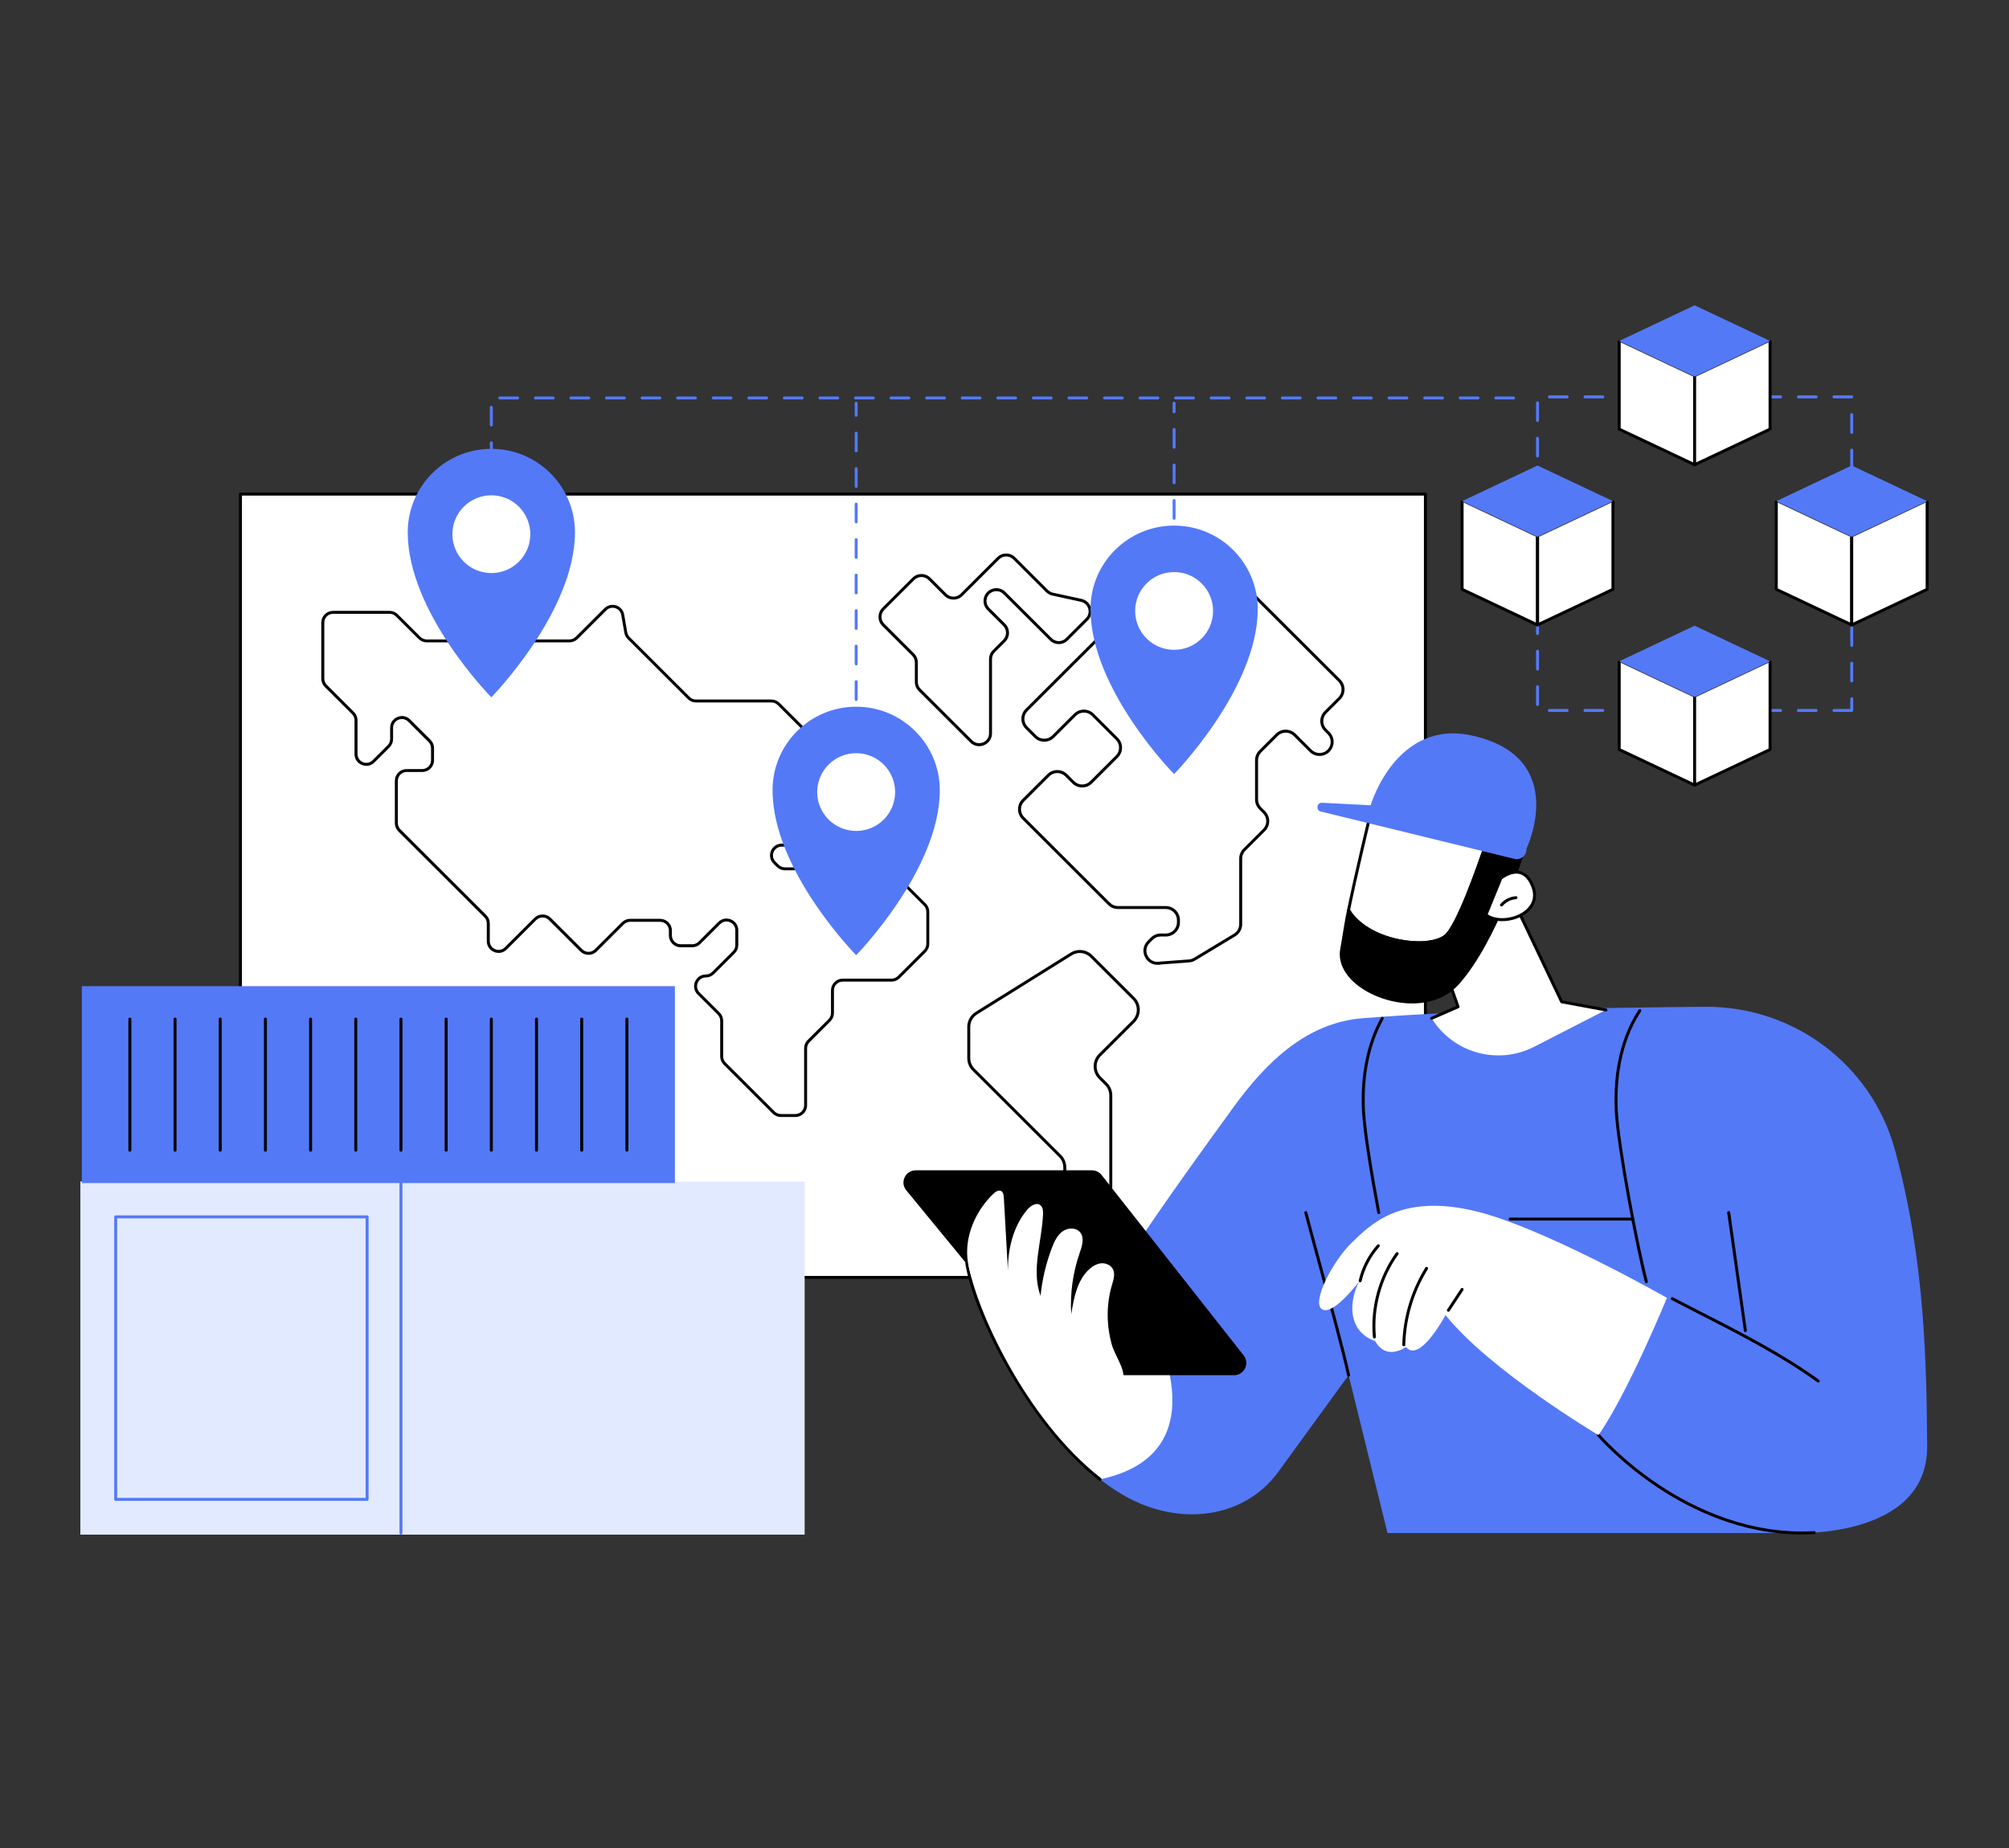 <svg width="250" height="230" viewBox="0 0 250 230" fill="none" xmlns="http://www.w3.org/2000/svg">
<rect x="0" y="0" width="250" height="230" fill="#333333" stroke="none"/>
<g clip-path="url(#clip0_67_19332)">
<path d="M29.924 158.985L177.379 158.985V61.494L29.924 61.494V158.985Z" fill="white"/>
<path d="M177.378 159.17H29.922C29.82 159.17 29.738 159.087 29.738 158.986V61.495C29.738 61.392 29.82 61.31 29.922 61.31H177.378C177.48 61.31 177.562 61.393 177.562 61.495V158.986C177.562 159.088 177.48 159.17 177.378 159.17H177.378ZM30.108 158.801H177.194V61.678H30.108V158.801Z" fill="black"/>
<path d="M98.97 139.021H97.18C96.789 139.021 96.422 138.869 96.146 138.593L90.05 132.507C89.773 132.231 89.621 131.864 89.621 131.475V127.044C89.621 126.752 89.507 126.478 89.3 126.271L86.802 123.777C86.375 123.352 86.254 122.741 86.484 122.185C86.714 121.629 87.233 121.284 87.836 121.284C88.124 121.284 88.405 121.168 88.61 120.964L91.182 118.396C91.389 118.19 91.503 117.915 91.503 117.624V115.782C91.503 115.332 91.244 114.945 90.828 114.773C90.411 114.6 89.954 114.691 89.635 115.009L87.173 117.466C86.897 117.742 86.529 117.895 86.139 117.895H84.699C83.893 117.895 83.236 117.239 83.236 116.434V115.819C83.236 115.217 82.745 114.727 82.142 114.727H78.415C78.123 114.727 77.848 114.84 77.641 115.047L74.27 118.412C73.994 118.688 73.626 118.84 73.236 118.84C72.845 118.84 72.478 118.688 72.201 118.412L68.289 114.507C68.082 114.3 67.808 114.187 67.515 114.187C67.223 114.187 66.948 114.3 66.741 114.507L63.075 118.167C62.648 118.593 62.037 118.714 61.48 118.484C60.923 118.254 60.577 117.737 60.577 117.135V114.924C60.577 114.632 60.463 114.358 60.256 114.151L49.565 103.479C49.288 103.203 49.136 102.836 49.136 102.447V97.178C49.136 96.373 49.793 95.718 50.599 95.718H52.544C53.147 95.718 53.638 95.228 53.638 94.626V93.116C53.638 92.824 53.524 92.55 53.317 92.344L50.782 89.813C50.463 89.494 50.006 89.404 49.589 89.576C49.173 89.748 48.914 90.135 48.914 90.585V91.985C48.914 92.375 48.762 92.742 48.485 93.017L46.614 94.885C46.188 95.311 45.576 95.432 45.02 95.202C44.462 94.971 44.117 94.455 44.117 93.853V89.653C44.117 89.361 44.003 89.087 43.796 88.881L40.411 85.502C40.135 85.226 39.982 84.859 39.982 84.469V77.488C39.982 76.683 40.639 76.028 41.446 76.028H48.476C48.867 76.028 49.234 76.18 49.51 76.456L52.323 79.263C52.53 79.47 52.804 79.584 53.097 79.584H70.859C71.151 79.584 71.426 79.47 71.633 79.263L75.196 75.707C75.583 75.32 76.15 75.182 76.673 75.347C77.197 75.513 77.579 75.952 77.672 76.492L78.052 78.692C78.09 78.915 78.196 79.119 78.356 79.279L85.832 86.742C86.039 86.948 86.314 87.062 86.606 87.062H95.991C96.382 87.062 96.75 87.214 97.025 87.49L105.835 96.284C106.111 96.56 106.264 96.927 106.264 97.317V100.458C106.264 100.849 106.111 101.215 105.835 101.491L102.377 104.943C102.1 105.219 101.733 105.371 101.342 105.371H97.283C96.832 105.371 96.444 105.629 96.272 106.045C96.099 106.461 96.191 106.917 96.509 107.236L96.904 107.63C97.111 107.837 97.386 107.95 97.678 107.95H102.512C103.115 107.95 103.606 107.46 103.606 106.858V105.433C103.606 104.628 104.262 103.972 105.069 103.972H109.325C110.132 103.972 110.788 104.628 110.788 105.433V107.584C110.788 107.876 110.902 108.15 111.109 108.357L115.209 112.449C115.485 112.725 115.638 113.091 115.638 113.482V117.479C115.638 117.869 115.485 118.236 115.209 118.512L111.972 121.742C111.696 122.018 111.328 122.17 110.938 122.17H104.868C104.265 122.17 103.775 122.66 103.775 123.262V126.079C103.775 126.469 103.622 126.835 103.346 127.111L100.754 129.698C100.547 129.905 100.434 130.179 100.434 130.471V137.562C100.434 138.367 99.777 139.023 98.97 139.023V139.021ZM90.4 114.318C90.59 114.318 90.782 114.355 90.969 114.432C91.526 114.663 91.872 115.18 91.872 115.782V117.624C91.872 118.013 91.72 118.38 91.443 118.656L88.871 121.224C88.595 121.5 88.227 121.652 87.837 121.652C87.385 121.652 86.998 121.91 86.826 122.326C86.653 122.741 86.745 123.198 87.063 123.516L89.561 126.01C89.838 126.286 89.99 126.653 89.99 127.043V131.474C89.99 131.766 90.104 132.04 90.311 132.246L96.407 138.332C96.611 138.535 96.893 138.652 97.181 138.652H98.971C99.574 138.652 100.066 138.162 100.066 137.56V130.469C100.066 130.079 100.218 129.712 100.495 129.436L103.086 126.849C103.293 126.642 103.407 126.368 103.407 126.076V123.26C103.407 122.454 104.063 121.799 104.87 121.799H110.94C111.232 121.799 111.507 121.685 111.714 121.479L114.95 118.248C115.157 118.042 115.271 117.767 115.271 117.476V113.478C115.271 113.187 115.157 112.912 114.95 112.706L110.85 108.613C110.574 108.337 110.421 107.97 110.421 107.581V105.43C110.421 104.828 109.931 104.338 109.327 104.338H105.072C104.469 104.338 103.978 104.828 103.978 105.43V106.855C103.978 107.66 103.321 108.316 102.515 108.316H97.68C97.289 108.316 96.922 108.164 96.646 107.888L96.251 107.493C95.825 107.068 95.703 106.457 95.933 105.901C96.164 105.345 96.682 105 97.285 105H101.345C101.637 105 101.912 104.886 102.119 104.68L105.577 101.228C105.784 101.021 105.898 100.747 105.898 100.455V97.313C105.898 97.021 105.784 96.747 105.577 96.541L96.768 87.747C96.561 87.54 96.286 87.427 95.994 87.427H86.609C86.218 87.427 85.851 87.275 85.575 86.999L78.099 79.536C77.883 79.321 77.743 79.05 77.692 78.751L77.312 76.55C77.241 76.141 76.962 75.82 76.565 75.695C76.168 75.569 75.755 75.67 75.46 75.963L71.897 79.52C71.621 79.796 71.253 79.948 70.863 79.948H53.101C52.711 79.948 52.343 79.796 52.067 79.52L49.254 76.713C49.047 76.506 48.773 76.392 48.48 76.392H41.45C40.847 76.392 40.356 76.882 40.356 77.484V84.465C40.356 84.757 40.47 85.031 40.677 85.238L44.061 88.616C44.338 88.892 44.49 89.259 44.49 89.649V93.849C44.49 94.298 44.749 94.685 45.165 94.858C45.581 95.03 46.039 94.939 46.358 94.621L48.229 92.753C48.436 92.547 48.55 92.272 48.55 91.981V90.581C48.55 89.979 48.896 89.463 49.453 89.232C50.01 89.001 50.621 89.122 51.047 89.549L53.583 92.079C53.859 92.355 54.011 92.722 54.011 93.112V94.622C54.011 95.427 53.355 96.082 52.548 96.082H50.603C50 96.082 49.51 96.572 49.51 97.174V102.442C49.51 102.734 49.623 103.008 49.83 103.215L60.522 113.887C60.798 114.163 60.95 114.53 60.95 114.92V117.13C60.95 117.581 61.209 117.967 61.626 118.14C62.043 118.312 62.499 118.221 62.818 117.903L66.485 114.243C66.761 113.967 67.129 113.815 67.519 113.815C67.91 113.815 68.277 113.967 68.554 114.243L72.466 118.148C72.673 118.354 72.948 118.468 73.24 118.468C73.532 118.468 73.807 118.354 74.014 118.148L77.385 114.783C77.661 114.507 78.028 114.355 78.419 114.355H82.146C82.953 114.355 83.61 115.01 83.61 115.815V116.431C83.61 117.033 84.1 117.523 84.704 117.523H86.143C86.436 117.523 86.71 117.409 86.917 117.202L89.379 114.745C89.662 114.463 90.027 114.314 90.404 114.314L90.4 114.318Z" fill="black"/>
<path d="M48.438 144.647H44.563C44.288 144.647 44.029 144.54 43.834 144.346L40.526 141.044C40.332 140.85 40.225 140.591 40.225 140.316V136.093C40.225 135.818 40.332 135.56 40.526 135.366L44.329 131.57C44.629 131.27 45.059 131.185 45.452 131.347C45.845 131.509 46.088 131.874 46.088 132.298C46.088 132.623 46.299 132.826 46.497 132.908C46.695 132.99 46.988 132.995 47.218 132.765L47.392 132.592C47.499 132.484 47.567 132.342 47.582 132.19L47.898 129.032C47.951 128.503 48.392 128.105 48.924 128.105H51.753C52.028 128.105 52.287 128.212 52.481 128.407L58.889 134.804C59.084 134.998 59.191 135.256 59.191 135.531V140.456C59.191 140.88 58.947 141.244 58.554 141.406C58.162 141.569 57.732 141.483 57.431 141.183L56.235 139.989C56.11 139.865 55.944 139.796 55.767 139.796H50.13C49.765 139.796 49.469 140.092 49.469 140.457V143.62C49.469 144.187 49.006 144.649 48.438 144.649L48.438 144.647ZM45.051 131.635C44.897 131.635 44.731 131.688 44.589 131.83L40.787 135.626C40.662 135.75 40.593 135.917 40.593 136.093V140.316C40.593 140.493 40.662 140.659 40.787 140.784L44.095 144.086C44.22 144.211 44.386 144.279 44.563 144.279H48.438C48.804 144.279 49.1 143.983 49.1 143.619V140.456C49.1 139.889 49.562 139.427 50.131 139.427H55.768C56.043 139.427 56.302 139.534 56.497 139.728L57.693 140.922C57.923 141.151 58.216 141.146 58.414 141.064C58.611 140.983 58.822 140.779 58.822 140.454V135.53C58.822 135.353 58.754 135.188 58.629 135.062L52.221 128.666C52.096 128.541 51.929 128.472 51.753 128.472H48.924C48.583 128.472 48.299 128.728 48.266 129.067L47.949 132.226C47.926 132.461 47.82 132.683 47.653 132.851L47.48 133.024C47.179 133.324 46.748 133.409 46.356 133.247C45.964 133.085 45.72 132.721 45.72 132.297C45.72 131.971 45.509 131.768 45.311 131.686C45.236 131.655 45.146 131.635 45.051 131.635H45.051Z" fill="black"/>
<path d="M134.538 151.593C134.252 151.593 133.962 151.536 133.68 151.42C132.84 151.073 132.319 150.294 132.319 149.386V145.298C132.319 144.809 132.128 144.349 131.782 144.003L121.015 133.256C120.599 132.84 120.369 132.287 120.369 131.699V127.807C120.369 127.043 120.757 126.346 121.405 125.94L133.209 118.575C134.085 118.029 135.206 118.156 135.937 118.886L141.191 124.13C142.05 124.989 142.05 126.385 141.191 127.244L137.004 131.423C136.288 132.138 136.288 133.301 137.004 134.016L137.766 134.777C138.182 135.192 138.412 135.746 138.412 136.333V147.707C138.412 148.295 138.182 148.848 137.766 149.264L136.083 150.944C135.656 151.37 135.106 151.594 134.538 151.594V151.593ZM121.6 126.252C121.06 126.589 120.737 127.17 120.737 127.806V131.698C120.737 132.188 120.928 132.648 121.275 132.994L132.04 143.741C132.457 144.156 132.686 144.71 132.686 145.298V149.385C132.686 150.141 133.121 150.79 133.819 151.079C134.519 151.367 135.285 151.216 135.82 150.682L137.503 149.002C137.85 148.656 138.041 148.195 138.041 147.706V136.333C138.041 135.843 137.85 135.383 137.503 135.037L136.741 134.276C135.881 133.417 135.881 132.021 136.741 131.162L140.928 126.983C141.644 126.268 141.644 125.105 140.928 124.39L135.674 119.146C135.066 118.539 134.131 118.432 133.402 118.887L121.599 126.252H121.6Z" fill="black"/>
<path d="M144.038 120.08C143.368 120.08 142.767 119.708 142.468 119.093C142.137 118.412 142.27 117.626 142.806 117.092L143.202 116.697C143.533 116.367 143.973 116.185 144.441 116.185H145.075C145.839 116.185 146.46 115.564 146.46 114.803V114.518C146.46 113.755 145.838 113.136 145.075 113.136H139.122C138.654 113.136 138.213 112.953 137.882 112.623L127.197 101.957C126.866 101.626 126.684 101.187 126.684 100.719C126.684 100.252 126.866 99.812 127.197 99.481L130.329 96.355C130.659 96.025 131.1 95.843 131.568 95.843C132.036 95.843 132.477 96.025 132.809 96.355L133.689 97.234C133.95 97.495 134.299 97.638 134.668 97.638C135.037 97.638 135.386 97.495 135.647 97.234L138.852 94.034C139.393 93.495 139.393 92.618 138.852 92.079L135.858 89.091C135.597 88.83 135.248 88.686 134.879 88.686C134.51 88.686 134.161 88.83 133.9 89.091L131.188 91.798C130.857 92.128 130.417 92.31 129.948 92.31C129.479 92.31 129.039 92.128 128.708 91.798L127.616 90.707C127.285 90.377 127.102 89.937 127.102 89.47C127.102 89.003 127.285 88.563 127.616 88.232L137.021 78.844C137.351 78.513 137.792 78.331 138.26 78.331C138.728 78.331 139.169 78.513 139.5 78.844L143.269 82.606C143.809 83.145 144.688 83.145 145.227 82.606L153.787 74.061C154.118 73.731 154.558 73.549 155.026 73.549C155.495 73.549 155.935 73.731 156.266 74.061L166.798 84.575C167.482 85.257 167.482 86.368 166.798 87.05L165.072 88.774C164.532 89.313 164.532 90.19 165.072 90.728L165.44 91.096C165.951 91.606 166.097 92.337 165.821 93.004C165.544 93.67 164.924 94.084 164.201 94.084C163.733 94.084 163.292 93.902 162.96 93.572L160.972 91.587C160.432 91.048 159.554 91.048 159.014 91.587L156.955 93.642C156.694 93.903 156.55 94.251 156.55 94.619V99.51C156.55 99.874 156.698 100.23 156.955 100.488L157.429 100.961C158.113 101.643 158.113 102.754 157.429 103.436L154.983 105.879C154.721 106.139 154.577 106.486 154.577 106.856V115.029C154.577 115.637 154.253 116.212 153.731 116.527L148.751 119.532C148.516 119.675 148.246 119.76 147.972 119.78L144.543 120.033L144.25 120.068C144.178 120.076 144.106 120.08 144.036 120.08H144.038ZM144.441 116.553C144.071 116.553 143.724 116.696 143.462 116.957L143.067 117.352C142.554 117.864 142.592 118.504 142.8 118.932C143.007 119.36 143.486 119.788 144.208 119.702L144.509 119.667L147.947 119.413C148.163 119.397 148.375 119.329 148.56 119.217L153.541 116.212C153.953 115.962 154.209 115.509 154.209 115.029V106.856C154.209 106.389 154.391 105.949 154.722 105.619L157.169 103.176C157.709 102.637 157.709 101.761 157.169 101.222L156.695 100.749C156.364 100.418 156.181 99.978 156.181 99.511V94.62C156.181 94.153 156.364 93.713 156.695 93.383L158.753 91.328C159.437 90.645 160.55 90.645 161.233 91.328L163.222 93.313C163.483 93.573 163.832 93.717 164.201 93.717C164.772 93.717 165.262 93.39 165.481 92.864C165.699 92.337 165.584 91.76 165.181 91.357L164.812 90.989C164.481 90.659 164.299 90.219 164.299 89.751C164.299 89.283 164.481 88.844 164.812 88.514L166.538 86.79C167.079 86.251 167.079 85.375 166.538 84.836L156.006 74.322C155.745 74.061 155.397 73.918 155.027 73.918C154.658 73.918 154.309 74.061 154.048 74.322L145.488 82.867C144.805 83.549 143.692 83.549 143.008 82.867L139.239 79.105C138.699 78.565 137.821 78.565 137.281 79.105L127.876 88.493C127.615 88.754 127.471 89.101 127.471 89.47C127.471 89.839 127.615 90.186 127.876 90.447L128.968 91.538C129.23 91.799 129.578 91.942 129.948 91.942C130.317 91.942 130.665 91.799 130.927 91.538L133.639 88.83C133.969 88.5 134.41 88.318 134.878 88.318C135.346 88.318 135.787 88.5 136.118 88.83L139.112 91.819C139.795 92.502 139.795 93.613 139.112 94.295L135.907 97.495C135.576 97.825 135.135 98.007 134.667 98.007C134.199 98.007 133.758 97.825 133.428 97.495L132.547 96.616C132.286 96.355 131.938 96.211 131.568 96.211C131.199 96.211 130.85 96.355 130.589 96.616L127.457 99.742C127.196 100.003 127.052 100.351 127.052 100.719C127.052 101.088 127.196 101.436 127.457 101.697L138.143 112.363C138.404 112.624 138.753 112.768 139.122 112.768H145.075C146.042 112.768 146.829 113.553 146.829 114.519V114.804C146.829 115.769 146.043 116.554 145.075 116.554H144.441V116.553Z" fill="black"/>
<path d="M121.837 92.869C121.426 92.869 121.028 92.707 120.719 92.398L114.313 86.003C114.011 85.702 113.845 85.302 113.845 84.877V82.458C113.845 82.131 113.718 81.823 113.486 81.592L109.789 77.902C109.167 77.281 109.167 76.27 109.789 75.649L113.534 71.911C113.835 71.61 114.236 71.445 114.662 71.445C115.088 71.445 115.489 71.61 115.791 71.911L117.788 73.904C118.266 74.382 119.045 74.382 119.523 73.904L124.08 69.355C124.382 69.054 124.782 68.889 125.208 68.889C125.635 68.889 126.036 69.054 126.337 69.355L130.423 73.433C130.59 73.6 130.799 73.714 131.029 73.765L134.579 74.536C135.158 74.662 135.604 75.076 135.771 75.644C135.937 76.212 135.787 76.8 135.368 77.219L132.885 79.697C132.584 79.998 132.183 80.164 131.757 80.164C131.331 80.164 130.93 79.998 130.629 79.697L124.853 73.932C124.621 73.7 124.313 73.573 123.985 73.573C123.658 73.573 123.35 73.7 123.118 73.932C122.886 74.163 122.758 74.471 122.758 74.798C122.758 75.125 122.886 75.433 123.118 75.664L125.091 77.634C125.393 77.935 125.558 78.335 125.558 78.76C125.558 79.186 125.393 79.586 125.091 79.886L123.803 81.172C123.571 81.404 123.444 81.711 123.444 82.038V91.272C123.444 91.928 123.066 92.493 122.459 92.744C122.255 92.829 122.045 92.87 121.838 92.87L121.837 92.869ZM110.049 75.909C109.571 76.386 109.571 77.164 110.049 77.641L113.746 81.331C114.048 81.632 114.214 82.032 114.214 82.457V84.876C114.214 85.203 114.341 85.51 114.573 85.742L120.98 92.137C121.337 92.494 121.85 92.595 122.317 92.403C122.784 92.21 123.075 91.776 123.075 91.271V82.037C123.075 81.612 123.241 81.211 123.542 80.911L124.831 79.625C125.063 79.394 125.19 79.086 125.19 78.759C125.19 78.432 125.063 78.125 124.831 77.893L122.857 75.923C122.556 75.622 122.39 75.223 122.39 74.797C122.39 74.372 122.556 73.971 122.857 73.671C123.159 73.37 123.559 73.204 123.985 73.204C124.412 73.204 124.813 73.37 125.114 73.671L130.889 79.436C131.121 79.668 131.43 79.795 131.757 79.795C132.085 79.795 132.393 79.668 132.625 79.436L135.107 76.958C135.43 76.636 135.545 76.184 135.417 75.747C135.289 75.311 134.947 74.992 134.501 74.895L130.951 74.123C130.652 74.058 130.379 73.909 130.162 73.693L126.077 69.614C125.845 69.383 125.537 69.256 125.209 69.256C124.882 69.256 124.573 69.383 124.341 69.614L119.784 74.163C119.162 74.785 118.149 74.785 117.527 74.163L115.53 72.17C115.298 71.939 114.99 71.812 114.663 71.812C114.335 71.812 114.027 71.939 113.795 72.17L110.05 75.908L110.049 75.909Z" fill="black"/>
<path d="M65.497 71.497C68.276 68.723 68.276 64.225 65.497 61.45C62.718 58.676 58.212 58.676 55.433 61.45C52.653 64.225 52.653 68.723 55.433 71.497C58.212 74.271 62.718 74.271 65.497 71.497Z" fill="white"/>
<path d="M61.143 55.862C55.397 55.862 50.738 60.512 50.738 66.248C50.738 76.252 61.143 86.785 61.143 86.785C61.143 86.785 71.548 76.156 71.548 66.248C71.548 60.512 66.89 55.862 61.143 55.862ZM61.143 71.324C58.465 71.324 56.295 69.157 56.295 66.484C56.295 63.811 58.465 61.644 61.143 61.644C63.821 61.644 65.992 63.811 65.992 66.484C65.992 69.157 63.821 71.324 61.143 71.324Z" fill="#5479F7"/>
<path d="M112.907 99.55C113.452 95.664 110.738 92.073 106.846 91.529C102.953 90.985 99.356 93.694 98.811 97.58C98.266 101.465 100.98 105.056 104.872 105.6C108.765 106.144 112.362 103.435 112.907 99.55Z" fill="white"/>
<path d="M106.542 87.957C100.795 87.957 96.137 92.608 96.137 98.344C96.137 108.347 106.542 118.881 106.542 118.881C106.542 118.881 116.947 108.251 116.947 98.344C116.947 92.608 112.288 87.957 106.542 87.957ZM106.542 103.42C103.864 103.42 101.693 101.253 101.693 98.58C101.693 95.907 103.864 93.74 106.542 93.74C109.219 93.74 111.39 95.907 111.39 98.58C111.39 101.253 109.219 103.42 106.542 103.42Z" fill="#5479F7"/>
<path d="M152.25 78.093C153.389 74.338 151.263 70.372 147.501 69.235C143.74 68.097 139.767 70.219 138.627 73.974C137.488 77.729 139.614 81.695 143.376 82.833C147.137 83.97 151.11 81.848 152.25 78.093Z" fill="white"/>
<path d="M146.106 65.415C140.36 65.415 135.701 70.066 135.701 75.802C135.701 85.805 146.106 96.339 146.106 96.339C146.106 96.339 156.511 85.709 156.511 75.802C156.511 70.066 151.853 65.415 146.106 65.415ZM146.106 80.878C143.428 80.878 141.257 78.711 141.257 76.038C141.257 73.365 143.428 71.198 146.106 71.198C148.784 71.198 150.955 73.365 150.955 76.038C150.955 78.711 148.784 80.878 146.106 80.878Z" fill="#5479F7"/>
<path d="M10.185 190.815H99.947V147.243H10.185V190.815Z" fill="#E2EAFF"/>
<path d="M100.131 191H10V147.06H100.131V191ZM10.368 190.632H99.761V147.428H10.368V190.632Z" fill="#E2EAFF"/>
<path d="M10.185 190.815H49.897L49.897 147.243H10.185L10.185 190.815Z" fill="#E2EAFF"/>
<path d="M50.081 191H10V147.06H50.081V191ZM10.368 190.632H49.712V147.428H10.368V190.632Z" fill="#E2EAFF"/>
<path d="M49.895 191C49.793 191 49.711 190.917 49.711 190.816V147.244C49.711 147.142 49.794 147.061 49.895 147.061C49.996 147.061 50.08 147.143 50.08 147.244V190.816C50.08 190.918 49.997 191 49.895 191Z" fill="#5479F7"/>
<path d="M45.684 186.795H14.397C14.295 186.795 14.213 186.712 14.213 186.611V151.449C14.213 151.347 14.295 151.265 14.397 151.265H45.684C45.786 151.265 45.868 151.348 45.868 151.449V186.611C45.868 186.713 45.786 186.795 45.684 186.795ZM14.581 186.427H45.499V151.634H14.581V186.427Z" fill="#5479F7"/>
<path d="M10.184 147.244H83.984V122.738L10.184 122.738V147.244Z" fill="#5479F7"/>
<path d="M78.01 143.339C77.908 143.339 77.826 143.257 77.826 143.156V126.828C77.826 126.726 77.908 126.644 78.01 126.644C78.113 126.644 78.195 126.727 78.195 126.828V143.156C78.195 143.258 78.113 143.339 78.01 143.339Z" fill="black"/>
<path d="M72.387 143.339C72.285 143.339 72.203 143.257 72.203 143.156V126.828C72.203 126.726 72.285 126.644 72.387 126.644C72.49 126.644 72.572 126.727 72.572 126.828V143.156C72.572 143.258 72.49 143.339 72.387 143.339Z" fill="black"/>
<path d="M66.764 143.339C66.662 143.339 66.58 143.257 66.58 143.156V126.828C66.58 126.726 66.662 126.644 66.764 126.644C66.867 126.644 66.949 126.727 66.949 126.828V143.156C66.949 143.258 66.867 143.339 66.764 143.339Z" fill="black"/>
<path d="M61.141 143.339C61.039 143.339 60.957 143.257 60.957 143.156V126.828C60.957 126.726 61.039 126.644 61.141 126.644C61.243 126.644 61.326 126.727 61.326 126.828V143.156C61.326 143.258 61.243 143.339 61.141 143.339Z" fill="black"/>
<path d="M55.518 143.339C55.416 143.339 55.334 143.257 55.334 143.156V126.828C55.334 126.726 55.416 126.644 55.518 126.644C55.62 126.644 55.703 126.727 55.703 126.828V143.156C55.703 143.258 55.62 143.339 55.518 143.339Z" fill="black"/>
<path d="M49.895 143.339C49.793 143.339 49.711 143.257 49.711 143.156V126.828C49.711 126.726 49.794 126.644 49.895 126.644C49.996 126.644 50.08 126.727 50.08 126.828V143.156C50.08 143.258 49.997 143.339 49.895 143.339Z" fill="black"/>
<path d="M44.272 143.339C44.17 143.339 44.088 143.257 44.088 143.156V126.828C44.088 126.726 44.17 126.644 44.272 126.644C44.374 126.644 44.456 126.727 44.456 126.828V143.156C44.456 143.258 44.374 143.339 44.272 143.339Z" fill="black"/>
<path d="M38.651 143.339C38.549 143.339 38.467 143.257 38.467 143.156V126.828C38.467 126.726 38.55 126.644 38.651 126.644C38.752 126.644 38.835 126.727 38.835 126.828V143.156C38.835 143.258 38.753 143.339 38.651 143.339Z" fill="black"/>
<path d="M33.028 143.339C32.926 143.339 32.844 143.257 32.844 143.156V126.828C32.844 126.726 32.926 126.644 33.028 126.644C33.13 126.644 33.212 126.727 33.212 126.828V143.156C33.212 143.258 33.13 143.339 33.028 143.339Z" fill="black"/>
<path d="M27.405 143.339C27.303 143.339 27.221 143.257 27.221 143.156V126.828C27.221 126.726 27.303 126.644 27.405 126.644C27.507 126.644 27.589 126.727 27.589 126.828V143.156C27.589 143.258 27.507 143.339 27.405 143.339Z" fill="black"/>
<path d="M21.782 143.339C21.68 143.339 21.598 143.257 21.598 143.156V126.828C21.598 126.726 21.68 126.644 21.782 126.644C21.884 126.644 21.966 126.727 21.966 126.828V143.156C21.966 143.258 21.884 143.339 21.782 143.339Z" fill="black"/>
<path d="M16.159 143.339C16.057 143.339 15.975 143.257 15.975 143.156V126.828C15.975 126.726 16.057 126.644 16.159 126.644C16.261 126.644 16.343 126.727 16.343 126.828V143.156C16.343 143.258 16.261 143.339 16.159 143.339Z" fill="black"/>
<path d="M142.24 162.616L140.88 155.709C145.298 149.099 149.635 143.115 153.458 137.849C157.566 132.191 162.588 127.283 169.565 126.727C182.081 125.727 199.472 125.401 212.194 125.304C223.163 125.222 232.869 132.475 235.782 143.032C239.583 156.807 239.744 170.165 239.816 179.971C239.901 191.65 223.07 190.802 223.07 190.802H172.664L167.819 171.153L159.102 183.143C154.953 188.848 147.435 189.831 141.078 186.759C139.637 186.064 138.238 185.164 136.891 184.115C141.5 173.003 142.238 162.616 142.238 162.616L142.24 162.616Z" fill="#5479F7"/>
<path d="M120.307 157.225L135.593 163.893C137.35 161.067 139.121 158.34 140.879 155.709L142.24 162.617C142.24 162.617 153.314 180.616 136.892 184.116C127.937 177.137 121.287 163.41 120.307 157.225Z" fill="white"/>
<path d="M136.892 184.3C136.853 184.3 136.813 184.287 136.779 184.26C132.779 181.143 128.756 176.243 125.45 170.464C122.693 165.645 120.654 160.584 120.125 157.254C120.109 157.153 120.178 157.059 120.279 157.043C120.379 157.028 120.474 157.096 120.49 157.196C121.392 162.889 127.683 176.704 137.006 183.97C137.087 184.033 137.101 184.148 137.038 184.229C137.002 184.275 136.948 184.3 136.892 184.3Z" fill="black"/>
<path d="M226.263 172.069C226.226 172.069 226.188 172.057 226.155 172.034C221.603 168.746 216.375 166.077 211.32 163.497C210.227 162.939 209.098 162.362 208.004 161.793C207.913 161.747 207.878 161.635 207.925 161.545C207.972 161.455 208.083 161.42 208.174 161.467C209.267 162.035 210.396 162.611 211.488 163.169C216.556 165.756 221.797 168.431 226.372 171.735C226.454 171.794 226.473 171.91 226.413 171.992C226.377 172.042 226.321 172.068 226.263 172.068V172.069Z" fill="black"/>
<path d="M217.195 165.797C217.105 165.797 217.026 165.73 217.013 165.639L214.935 150.946C214.921 150.846 214.992 150.752 215.092 150.738C215.193 150.724 215.286 150.794 215.301 150.895L217.378 165.587C217.392 165.687 217.322 165.781 217.221 165.795C217.213 165.796 217.204 165.797 217.195 165.797Z" fill="black"/>
<path d="M167.819 171.337C167.735 171.337 167.658 171.279 167.639 171.193C166.936 168.006 165.533 162.855 164.176 157.872C163.5 155.39 162.861 153.045 162.315 150.967C162.289 150.869 162.347 150.768 162.446 150.742C162.544 150.717 162.646 150.775 162.672 150.874C163.218 152.95 163.856 155.294 164.533 157.775C165.891 162.762 167.296 167.919 168 171.113C168.022 171.213 167.959 171.311 167.859 171.332C167.846 171.336 167.833 171.336 167.819 171.336V171.337Z" fill="black"/>
<path d="M224.221 190.976C216.726 190.976 210.413 187.874 206.337 185.172C201.623 182.046 198.798 178.763 198.771 178.73C198.705 178.653 198.714 178.537 198.792 178.471C198.869 178.405 198.986 178.414 199.051 178.492C199.079 178.525 201.877 181.775 206.551 184.871C210.857 187.724 217.682 191.027 225.747 190.565C225.847 190.561 225.937 190.637 225.942 190.738C225.948 190.84 225.87 190.927 225.768 190.933C225.247 190.963 224.731 190.977 224.221 190.977V190.976Z" fill="black"/>
<path d="M207.435 161.528C207.435 161.528 202.553 173.438 198.911 178.611C198.911 178.611 185.388 170.582 179.878 163.667C179.878 163.667 176.668 169.75 174.952 167.639C174.952 167.639 172.546 169.457 171.12 166.894C171.12 166.894 169.009 166.37 168.431 164.074C167.851 161.779 169.133 159.485 169.133 159.485C169.133 159.485 165.877 163.824 164.513 162.952C163.148 162.079 165.913 156.863 168.229 154.642C170.545 152.421 174.247 148.529 183.505 150.714C191.965 152.71 207.435 161.529 207.435 161.529V161.528Z" fill="white"/>
<path d="M174.686 167.555C174.686 167.555 174.683 167.555 174.682 167.555C174.58 167.552 174.499 167.468 174.502 167.366C174.587 163.972 175.578 160.652 177.368 157.765C177.422 157.679 177.536 157.652 177.622 157.705C177.708 157.759 177.735 157.873 177.681 157.959C175.925 160.79 174.953 164.046 174.871 167.375C174.868 167.476 174.786 167.555 174.686 167.555Z" fill="black"/>
<path d="M171.03 166.579C170.937 166.579 170.856 166.508 170.847 166.412C170.505 162.737 171.548 158.911 173.708 155.915C173.768 155.833 173.882 155.814 173.965 155.874C174.048 155.933 174.067 156.048 174.007 156.13C171.898 159.055 170.88 162.79 171.214 166.378C171.223 166.479 171.148 166.569 171.047 166.579C171.041 166.579 171.035 166.579 171.03 166.579L171.03 166.579Z" fill="black"/>
<path d="M169.258 159.59C169.244 159.59 169.23 159.589 169.217 159.585C169.118 159.562 169.056 159.463 169.079 159.364C169.464 157.719 170.262 156.183 171.385 154.919C171.453 154.843 171.569 154.837 171.645 154.903C171.722 154.971 171.728 155.087 171.661 155.163C170.578 156.381 169.81 157.862 169.438 159.447C169.418 159.533 169.343 159.59 169.259 159.59L169.258 159.59Z" fill="black"/>
<path d="M180.238 163.259C180.204 163.259 180.169 163.249 180.138 163.229C180.053 163.173 180.029 163.059 180.085 162.974L181.79 160.378C181.846 160.292 181.96 160.269 182.045 160.325C182.13 160.381 182.154 160.495 182.098 160.58L180.393 163.177C180.358 163.231 180.3 163.259 180.239 163.259L180.238 163.259Z" fill="black"/>
<path d="M113.953 145.656H135.884C136.351 145.656 136.794 145.87 137.082 146.237L154.762 168.692C155.547 169.69 154.835 171.153 153.564 171.153H132.391C131.935 171.153 131.502 170.949 131.213 170.596L112.774 148.141C111.958 147.148 112.666 145.656 113.953 145.656Z" fill="black"/>
<path d="M123.649 148.545C123.907 148.304 124.274 148.067 124.582 148.237C124.85 148.384 124.9 148.748 124.917 149.059C125.088 152.099 125.259 155.139 125.43 158.179C125.394 155.46 126.086 152.648 127.81 150.576C128.235 150.066 128.984 149.585 129.486 150.016C129.788 150.275 129.812 150.735 129.794 151.138C129.647 154.551 128.309 158.078 129.483 161.277C129.693 159.244 130.167 157.239 130.888 155.332C131.184 154.55 131.55 153.747 132.218 153.261C132.886 152.775 133.938 152.746 134.438 153.41C134.969 154.115 134.641 155.121 134.35 155.959C133.504 158.387 133.145 160.993 133.303 163.566C133.627 161.555 134.031 159.387 135.5 158.008C135.931 157.603 136.462 157.278 137.044 157.229C137.627 157.181 138.258 157.461 138.511 157.999C138.788 158.592 138.559 159.287 138.373 159.917C137.657 162.341 137.674 164.976 138.369 167.403C138.89 169.223 141.123 171.672 138.761 173.094C137.95 173.581 136.95 173.619 136.018 173.483C133.387 173.097 131.099 171.475 129.043 169.755C126.943 168 124.949 166.072 123.417 163.783C121.885 161.495 120.429 158.816 120.351 156.045C120.273 153.274 121.651 150.418 123.651 148.545H123.649Z" fill="white"/>
<path d="M204.873 159.707C204.791 159.707 204.717 159.652 204.694 159.57C203.539 155.219 201.162 142.573 200.947 138.267C200.776 134.84 201.15 129.873 203.899 125.678C203.956 125.593 204.07 125.569 204.155 125.625C204.24 125.681 204.264 125.794 204.209 125.88C201.513 129.992 201.148 134.876 201.316 138.248C201.53 142.536 203.899 155.138 205.052 159.475C205.078 159.574 205.019 159.674 204.921 159.7C204.905 159.704 204.889 159.706 204.874 159.706L204.873 159.707Z" fill="black"/>
<path d="M171.57 151.105C171.483 151.105 171.406 151.043 171.389 150.955C170.556 146.551 169.618 140.904 169.486 138.267C169.266 133.837 170.083 129.82 171.85 126.65C171.899 126.561 172.012 126.529 172.101 126.579C172.19 126.628 172.223 126.74 172.172 126.83C170.439 129.939 169.637 133.888 169.855 138.249C169.986 140.867 170.92 146.494 171.751 150.887C171.77 150.986 171.704 151.083 171.605 151.101C171.593 151.104 171.581 151.105 171.57 151.105Z" fill="black"/>
<path d="M203.184 151.908H187.932C187.83 151.908 187.748 151.825 187.748 151.724C187.748 151.623 187.83 151.54 187.932 151.54H203.184C203.286 151.54 203.368 151.623 203.368 151.724C203.368 151.825 203.286 151.908 203.184 151.908Z" fill="black"/>
<path d="M199.841 125.697L194.334 124.686L188.251 111.914L179.212 111.171L178.156 115.936L181.439 125.304L178.156 126.74C180.834 131.061 186.389 132.601 190.915 130.278L199.841 125.697Z" fill="white"/>
<path d="M178.156 126.924C178.085 126.924 178.017 126.883 177.987 126.813C177.946 126.721 177.988 126.612 178.081 126.571L181.208 125.204L177.981 115.996C177.97 115.964 177.967 115.929 177.975 115.896L179.03 111.131C179.05 111.042 179.136 110.98 179.225 110.987L188.265 111.73C188.331 111.735 188.388 111.775 188.417 111.834L194.46 124.522L199.874 125.516C199.974 125.534 200.04 125.63 200.022 125.73C200.003 125.83 199.907 125.896 199.807 125.878L194.301 124.866C194.242 124.855 194.193 124.818 194.167 124.764L188.13 112.088L179.356 111.367L178.347 115.924L181.613 125.242C181.644 125.333 181.601 125.433 181.512 125.471L178.229 126.907C178.205 126.918 178.179 126.923 178.155 126.923L178.156 126.924Z" fill="black"/>
<path d="M179.807 116.55C177.442 118.261 170.128 117.176 167.811 113.283C168.868 108.142 170.497 101.482 170.497 101.482L184.921 105.045C183.957 107.921 181.319 115.455 179.807 116.55Z" fill="white"/>
<path d="M176.524 117.519C175.728 117.519 174.871 117.431 173.997 117.251C171.115 116.658 168.743 115.209 167.653 113.377C167.629 113.338 167.622 113.291 167.631 113.246C168.677 108.16 170.303 101.506 170.319 101.439C170.331 101.391 170.361 101.35 170.403 101.325C170.445 101.3 170.495 101.293 170.543 101.304L184.966 104.867C185.017 104.879 185.059 104.912 185.084 104.957C185.109 105.002 185.113 105.056 185.097 105.104C184.053 108.219 181.458 115.584 179.917 116.7C179.174 117.237 177.951 117.519 176.525 117.519H176.524ZM168.006 113.249C169.06 114.966 171.321 116.323 174.072 116.89C176.413 117.373 178.622 117.18 179.699 116.401C181.157 115.345 183.805 107.78 184.682 105.176L170.633 101.706C170.368 102.798 168.954 108.649 168.006 113.249Z" fill="black"/>
<path d="M166.965 118.118C167.167 117.073 167.399 115.287 167.811 113.283C170.128 117.176 177.442 118.261 179.807 116.55C181.319 115.455 183.956 107.921 184.921 105.045L189.46 106.166C189.46 106.166 186.3 116.793 181.474 122.309C176.88 127.559 165.976 123.229 166.966 118.118H166.965Z" fill="black"/>
<path d="M175.72 124.888C173.951 124.888 172.168 124.432 170.688 123.71C167.874 122.337 166.378 120.181 166.785 118.082C166.862 117.686 166.942 117.181 167.037 116.595C167.187 115.656 167.375 114.487 167.63 113.245C167.646 113.171 167.705 113.113 167.78 113.1C167.857 113.088 167.931 113.123 167.97 113.188C169.008 114.933 171.29 116.317 174.072 116.89C176.414 117.373 178.622 117.18 179.7 116.401C181.195 115.318 183.941 107.391 184.747 104.986C184.777 104.895 184.873 104.842 184.966 104.866L189.505 105.987C189.553 105.999 189.595 106.031 189.62 106.074C189.646 106.117 189.651 106.169 189.637 106.218C189.605 106.325 186.41 116.947 181.613 122.43C180.073 124.189 177.908 124.888 175.72 124.888ZM167.146 118.153C166.773 120.081 168.192 122.083 170.85 123.379C174.139 124.983 178.797 125.089 181.335 122.188C185.733 117.16 188.78 107.733 189.227 106.297L185.042 105.264C183.965 108.464 181.431 115.601 179.916 116.699C178.759 117.536 176.436 117.753 173.997 117.251C171.319 116.699 169.081 115.41 167.903 113.76C167.692 114.829 167.532 115.83 167.4 116.654C167.305 117.242 167.224 117.751 167.146 118.153Z" fill="black"/>
<path d="M186.762 109.31C186.762 109.31 189.5 107.009 190.761 110.386C192.021 113.763 186.931 115.434 184.906 113.861L186.762 109.31Z" fill="white"/>
<path d="M186.945 114.646C186.121 114.646 185.348 114.436 184.794 114.006C184.729 113.955 184.705 113.868 184.736 113.791L186.592 109.24C186.603 109.213 186.622 109.188 186.644 109.169C186.697 109.125 187.942 108.095 189.201 108.425C189.956 108.623 190.539 109.261 190.935 110.321C191.422 111.628 191.038 112.865 189.878 113.714C189.039 114.328 187.954 114.645 186.944 114.645L186.945 114.646ZM185.132 113.797C186.256 114.556 188.328 114.394 189.66 113.418C190.257 112.981 191.173 112.013 190.589 110.451C190.238 109.51 189.74 108.948 189.109 108.782C188.139 108.526 187.114 109.27 186.916 109.424L185.133 113.797H185.132Z" fill="black"/>
<path d="M186.848 112.817C186.805 112.817 186.763 112.803 186.728 112.773C186.651 112.707 186.642 112.591 186.708 112.513C187.192 111.95 187.896 111.596 188.637 111.542C188.738 111.533 188.827 111.61 188.835 111.711C188.842 111.813 188.766 111.901 188.665 111.909C188.021 111.956 187.41 112.264 186.989 112.753C186.952 112.796 186.901 112.817 186.849 112.817H186.848Z" fill="black"/>
<path d="M164.527 99.912L170.562 100.222L189.952 105.628C190.008 106.455 189.237 107.096 188.431 106.889L164.365 101.003C163.711 100.844 163.853 99.876 164.526 99.912H164.527Z" fill="#5479F7"/>
<path d="M172.109 102.155L170.562 100.222C170.562 100.222 173.737 89.364 183.305 91.571C195.377 94.354 189.953 105.628 189.953 105.628L172.109 102.155Z" fill="#5479F7"/>
<path d="M230.429 88.608H228.215C228.113 88.608 228.031 88.525 228.031 88.424C228.031 88.323 228.113 88.24 228.215 88.24H230.244V86.96C230.244 86.858 230.326 86.776 230.428 86.776C230.53 86.776 230.612 86.859 230.612 86.96V88.424C230.612 88.526 230.53 88.608 230.428 88.608H230.429ZM226.003 88.608H223.789C223.687 88.608 223.605 88.525 223.605 88.424C223.605 88.323 223.687 88.24 223.789 88.24H226.003C226.105 88.24 226.187 88.323 226.187 88.424C226.187 88.525 226.105 88.608 226.003 88.608ZM221.575 88.608H219.362C219.259 88.608 219.177 88.525 219.177 88.424C219.177 88.323 219.259 88.24 219.362 88.24H221.575C221.677 88.24 221.76 88.323 221.76 88.424C221.76 88.525 221.677 88.608 221.575 88.608ZM217.149 88.608H214.935C214.833 88.608 214.751 88.525 214.751 88.424C214.751 88.323 214.834 88.24 214.935 88.24H217.149C217.251 88.24 217.333 88.323 217.333 88.424C217.333 88.525 217.251 88.608 217.149 88.608ZM212.722 88.608H210.509C210.407 88.608 210.324 88.525 210.324 88.424C210.324 88.323 210.407 88.24 210.509 88.24H212.722C212.825 88.24 212.907 88.323 212.907 88.424C212.907 88.525 212.825 88.608 212.722 88.608ZM208.296 88.608H206.082C205.98 88.608 205.898 88.525 205.898 88.424C205.898 88.323 205.98 88.24 206.082 88.24H208.296C208.398 88.24 208.48 88.323 208.48 88.424C208.48 88.525 208.398 88.608 208.296 88.608ZM203.869 88.608H201.656C201.554 88.608 201.472 88.525 201.472 88.424C201.472 88.323 201.554 88.24 201.656 88.24H203.869C203.972 88.24 204.054 88.323 204.054 88.424C204.054 88.525 203.971 88.608 203.869 88.608ZM199.442 88.608H197.228C197.126 88.608 197.044 88.525 197.044 88.424C197.044 88.323 197.126 88.24 197.228 88.24H199.442C199.544 88.24 199.626 88.323 199.626 88.424C199.626 88.525 199.544 88.608 199.442 88.608ZM195.016 88.608H192.802C192.7 88.608 192.618 88.525 192.618 88.424C192.618 88.323 192.7 88.24 192.802 88.24H195.016C195.118 88.24 195.2 88.323 195.2 88.424C195.2 88.525 195.117 88.608 195.016 88.608ZM191.329 87.869C191.227 87.869 191.145 87.786 191.145 87.685V85.475C191.145 85.373 191.227 85.291 191.329 85.291C191.431 85.291 191.513 85.374 191.513 85.475V87.685C191.513 87.787 191.43 87.869 191.329 87.869ZM230.429 84.934C230.327 84.934 230.245 84.851 230.245 84.75V82.54C230.245 82.438 230.327 82.356 230.429 82.356C230.531 82.356 230.613 82.439 230.613 82.54V84.75C230.613 84.852 230.53 84.934 230.429 84.934ZM191.329 83.45C191.227 83.45 191.145 83.367 191.145 83.266V81.056C191.145 80.954 191.227 80.873 191.329 80.873C191.431 80.873 191.513 80.955 191.513 81.056V83.266C191.513 83.368 191.43 83.45 191.329 83.45ZM230.429 80.515C230.327 80.515 230.245 80.432 230.245 80.331V78.121C230.245 78.019 230.327 77.937 230.429 77.937C230.531 77.937 230.613 78.02 230.613 78.121V80.331C230.613 80.433 230.53 80.515 230.429 80.515ZM191.329 79.031C191.227 79.031 191.145 78.949 191.145 78.847V76.638C191.145 76.536 191.227 76.454 191.329 76.454C191.431 76.454 191.513 76.537 191.513 76.638V78.847C191.513 78.95 191.43 79.031 191.329 79.031ZM230.429 76.096C230.327 76.096 230.245 76.013 230.245 75.912V73.702C230.245 73.6 230.327 73.518 230.429 73.518C230.531 73.518 230.613 73.601 230.613 73.702V75.912C230.613 76.014 230.53 76.096 230.429 76.096ZM191.329 74.613C191.227 74.613 191.145 74.53 191.145 74.429V72.219C191.145 72.117 191.227 72.035 191.329 72.035C191.431 72.035 191.513 72.118 191.513 72.219V74.429C191.513 74.531 191.43 74.613 191.329 74.613ZM230.429 71.677C230.327 71.677 230.245 71.595 230.245 71.493V69.284C230.245 69.182 230.327 69.1 230.429 69.1C230.531 69.1 230.613 69.183 230.613 69.284V71.493C230.613 71.596 230.53 71.677 230.429 71.677ZM191.329 70.193C191.227 70.193 191.145 70.111 191.145 70.01V67.8C191.145 67.698 191.227 67.616 191.329 67.616C191.431 67.616 191.513 67.699 191.513 67.8V70.01C191.513 70.112 191.43 70.193 191.329 70.193ZM230.429 67.259C230.327 67.259 230.245 67.176 230.245 67.075V64.865C230.245 64.763 230.327 64.681 230.429 64.681C230.531 64.681 230.613 64.764 230.613 64.865V67.075C230.613 67.177 230.53 67.259 230.429 67.259ZM191.329 65.775C191.227 65.775 191.145 65.692 191.145 65.591V63.381C191.145 63.279 191.227 63.197 191.329 63.197C191.431 63.197 191.513 63.28 191.513 63.381V65.591C191.513 65.693 191.43 65.775 191.329 65.775ZM230.429 62.84C230.327 62.84 230.245 62.757 230.245 62.656V60.447C230.245 60.344 230.327 60.263 230.429 60.263C230.531 60.263 230.613 60.345 230.613 60.447V62.656C230.613 62.758 230.53 62.84 230.429 62.84ZM191.329 61.356C191.227 61.356 191.145 61.273 191.145 61.172V58.962C191.145 58.861 191.227 58.779 191.329 58.779C191.431 58.779 191.513 58.861 191.513 58.962V61.172C191.513 61.274 191.43 61.356 191.329 61.356ZM230.429 58.421C230.327 58.421 230.245 58.338 230.245 58.237V56.027C230.245 55.925 230.327 55.843 230.429 55.843C230.531 55.843 230.613 55.926 230.613 56.027V58.237C230.613 58.339 230.53 58.421 230.429 58.421ZM191.329 56.938C191.227 56.938 191.145 56.855 191.145 56.754V54.544C191.145 54.442 191.227 54.36 191.329 54.36C191.431 54.36 191.513 54.443 191.513 54.544V56.754C191.513 56.856 191.43 56.938 191.329 56.938ZM230.429 54.002C230.327 54.002 230.245 53.919 230.245 53.818V51.608C230.245 51.507 230.327 51.425 230.429 51.425C230.531 51.425 230.613 51.507 230.613 51.608V53.818C230.613 53.92 230.53 54.002 230.429 54.002ZM191.329 52.519C191.227 52.519 191.145 52.436 191.145 52.335V50.125C191.145 50.023 191.227 49.941 191.329 49.941C191.431 49.941 191.513 50.024 191.513 50.125V52.335C191.513 52.437 191.43 52.519 191.329 52.519ZM230.429 49.58C230.417 49.58 230.406 49.579 230.394 49.577H228.222C228.12 49.577 228.038 49.494 228.038 49.393C228.038 49.292 228.12 49.209 228.222 49.209H230.429C230.531 49.209 230.613 49.292 230.613 49.393C230.613 49.494 230.53 49.58 230.429 49.58ZM226.008 49.577H223.795C223.693 49.577 223.611 49.494 223.611 49.393C223.611 49.292 223.693 49.209 223.795 49.209H226.008C226.111 49.209 226.193 49.292 226.193 49.393C226.193 49.494 226.111 49.577 226.008 49.577ZM221.582 49.577H219.368C219.266 49.577 219.184 49.494 219.184 49.393C219.184 49.292 219.267 49.209 219.368 49.209H221.582C221.684 49.209 221.766 49.292 221.766 49.393C221.766 49.494 221.684 49.577 221.582 49.577ZM217.156 49.577H214.942C214.84 49.577 214.758 49.494 214.758 49.393C214.758 49.292 214.84 49.209 214.942 49.209H217.156C217.258 49.209 217.34 49.292 217.34 49.393C217.34 49.494 217.258 49.577 217.156 49.577ZM212.729 49.577H210.515C210.413 49.577 210.331 49.494 210.331 49.393C210.331 49.292 210.414 49.209 210.515 49.209H212.729C212.831 49.209 212.913 49.292 212.913 49.393C212.913 49.494 212.83 49.577 212.729 49.577ZM208.302 49.577H206.088C205.986 49.577 205.904 49.494 205.904 49.393C205.904 49.292 205.986 49.209 206.088 49.209H208.302C208.404 49.209 208.486 49.292 208.486 49.393C208.486 49.494 208.404 49.577 208.302 49.577ZM203.875 49.577H201.662C201.559 49.577 201.477 49.494 201.477 49.393C201.477 49.292 201.559 49.209 201.662 49.209H203.875C203.977 49.209 204.06 49.292 204.06 49.393C204.06 49.494 203.977 49.577 203.875 49.577ZM199.449 49.577H197.235C197.133 49.577 197.051 49.494 197.051 49.393C197.051 49.292 197.133 49.209 197.235 49.209H199.449C199.551 49.209 199.633 49.292 199.633 49.393C199.633 49.494 199.551 49.577 199.449 49.577ZM195.022 49.577H192.809C192.707 49.577 192.624 49.494 192.624 49.393C192.624 49.292 192.707 49.209 192.809 49.209H195.022C195.125 49.209 195.207 49.292 195.207 49.393C195.207 49.494 195.125 49.577 195.022 49.577Z" fill="#5479F7"/>
<path d="M210.879 57.842L201.492 53.408V42.525L210.879 46.958V57.842Z" fill="white"/>
<path d="M210.879 58.026C210.852 58.026 210.826 58.02 210.801 58.009L201.414 53.576C201.35 53.546 201.309 53.481 201.309 53.41V42.526C201.309 42.424 201.391 42.342 201.493 42.342C201.595 42.342 201.677 42.425 201.677 42.526V53.293L210.695 57.551V46.959C210.695 46.857 210.777 46.775 210.879 46.775C210.981 46.775 211.064 46.857 211.064 46.959V57.843C211.064 57.905 211.031 57.965 210.978 57.998C210.948 58.017 210.914 58.026 210.879 58.026Z" fill="black"/>
<path d="M210.879 57.842L220.265 53.408V42.525L210.879 46.958V57.842Z" fill="white"/>
<path d="M210.88 58.026C210.845 58.026 210.811 58.016 210.781 57.998C210.727 57.965 210.695 57.905 210.695 57.843V46.959C210.695 46.857 210.777 46.775 210.88 46.775C210.982 46.775 211.064 46.857 211.064 46.959V57.551L220.082 53.293V42.526C220.082 42.424 220.164 42.342 220.266 42.342C220.368 42.342 220.45 42.425 220.45 42.526V53.41C220.45 53.481 220.409 53.546 220.345 53.576L210.958 58.009C210.933 58.02 210.906 58.026 210.88 58.026Z" fill="black"/>
<path d="M210.879 38L201.492 42.433L210.879 46.867L220.265 42.433L210.879 38Z" fill="#5479F7"/>
<path d="M210.879 97.716L201.492 93.283V82.399L210.879 86.832V97.716Z" fill="white"/>
<path d="M210.879 97.9C210.852 97.9 210.826 97.894 210.801 97.882L201.414 93.45C201.35 93.419 201.309 93.354 201.309 93.283V82.399C201.309 82.297 201.391 82.215 201.493 82.215C201.595 82.215 201.677 82.298 201.677 82.399V93.166L210.695 97.425V86.832C210.695 86.73 210.777 86.648 210.879 86.648C210.981 86.648 211.064 86.731 211.064 86.832V97.716C211.064 97.779 211.031 97.838 210.978 97.871C210.948 97.891 210.914 97.9 210.879 97.9Z" fill="black"/>
<path d="M210.879 97.716L220.265 93.283V82.399L210.879 86.832V97.716Z" fill="white"/>
<path d="M210.88 97.9C210.845 97.9 210.811 97.89 210.781 97.871C210.727 97.838 210.695 97.779 210.695 97.716V86.832C210.695 86.73 210.777 86.648 210.88 86.648C210.982 86.648 211.064 86.731 211.064 86.832V97.425L220.082 93.166V82.399C220.082 82.297 220.164 82.215 220.266 82.215C220.368 82.215 220.45 82.298 220.45 82.399V93.283C220.45 93.354 220.409 93.419 220.345 93.45L210.958 97.882C210.933 97.894 210.906 97.9 210.88 97.9Z" fill="black"/>
<path d="M210.879 77.874L201.492 82.307L210.879 86.74L220.265 82.307L210.879 77.874Z" fill="#5479F7"/>
<path d="M191.328 77.779L181.941 73.346V62.462L191.328 66.895V77.779Z" fill="white"/>
<path d="M191.328 77.779L200.715 73.346V62.462L191.328 66.895V77.779Z" fill="white"/>
<path d="M191.329 77.963C191.302 77.963 191.275 77.957 191.25 77.946L181.863 73.513C181.799 73.483 181.758 73.418 181.758 73.347V62.463C181.758 62.361 181.84 62.279 181.942 62.279C182.044 62.279 182.126 62.362 182.126 62.463V73.23L191.144 77.489V66.896C191.144 66.794 191.226 66.712 191.329 66.712C191.431 66.712 191.513 66.794 191.513 66.896V77.779C191.513 77.842 191.48 77.901 191.427 77.935C191.397 77.954 191.363 77.963 191.329 77.963Z" fill="black"/>
<path d="M191.329 77.963C191.294 77.963 191.26 77.953 191.23 77.935C191.176 77.901 191.145 77.842 191.145 77.779V66.896C191.145 66.794 191.227 66.712 191.329 66.712C191.431 66.712 191.513 66.794 191.513 66.896V77.489L200.531 73.23V62.463C200.531 62.361 200.614 62.279 200.715 62.279C200.817 62.279 200.899 62.362 200.899 62.463V73.347C200.899 73.418 200.858 73.483 200.794 73.513L191.408 77.946C191.382 77.957 191.356 77.963 191.329 77.963Z" fill="black"/>
<path d="M191.328 57.937L181.941 62.371L191.328 66.803L200.715 62.371L191.328 57.937Z" fill="#5479F7"/>
<path d="M230.427 77.779L221.041 73.346V62.462L230.427 66.895V77.779Z" fill="white"/>
<path d="M230.428 77.963C230.401 77.963 230.375 77.957 230.349 77.946L220.963 73.513C220.898 73.483 220.857 73.418 220.857 73.347V62.463C220.857 62.361 220.939 62.279 221.042 62.279C221.144 62.279 221.226 62.362 221.226 62.463V73.23L230.244 77.489V66.896C230.244 66.794 230.326 66.712 230.428 66.712C230.53 66.712 230.612 66.794 230.612 66.896V77.779C230.612 77.842 230.58 77.901 230.527 77.935C230.497 77.954 230.462 77.963 230.428 77.963Z" fill="black"/>
<path d="M230.428 77.779L239.814 73.346V62.462L230.428 66.895V77.779Z" fill="white"/>
<path d="M230.428 77.963C230.394 77.963 230.36 77.953 230.33 77.935C230.276 77.901 230.244 77.842 230.244 77.779V66.896C230.244 66.794 230.326 66.712 230.428 66.712C230.531 66.712 230.613 66.794 230.613 66.896V77.489L239.631 73.23V62.463C239.631 62.361 239.713 62.279 239.815 62.279C239.917 62.279 239.999 62.362 239.999 62.463V73.347C239.999 73.418 239.958 73.483 239.894 73.513L230.507 77.946C230.482 77.957 230.455 77.963 230.428 77.963Z" fill="black"/>
<path d="M230.427 57.937L221.041 62.371L230.427 66.803L239.814 62.371L230.427 57.937Z" fill="#5479F7"/>
<path d="M61.141 57.35C61.039 57.35 60.957 57.267 60.957 57.166V55.109C60.957 55.008 61.039 54.925 61.141 54.925C61.243 54.925 61.326 55.008 61.326 55.109V57.166C61.326 57.268 61.243 57.35 61.141 57.35ZM61.141 53.084C61.039 53.084 60.957 53.002 60.957 52.901V50.691C60.957 50.589 61.039 50.507 61.141 50.507C61.243 50.507 61.326 50.59 61.326 50.691V52.901C61.326 53.003 61.243 53.084 61.141 53.084ZM188.353 49.716H186.139C186.038 49.716 185.955 49.633 185.955 49.532C185.955 49.431 186.038 49.348 186.139 49.348H188.353C188.455 49.348 188.537 49.431 188.537 49.532C188.537 49.633 188.454 49.716 188.353 49.716ZM183.926 49.716H181.713C181.611 49.716 181.528 49.633 181.528 49.532C181.528 49.431 181.611 49.348 181.713 49.348H183.926C184.029 49.348 184.111 49.431 184.111 49.532C184.111 49.633 184.029 49.716 183.926 49.716ZM179.5 49.716H177.286C177.184 49.716 177.102 49.633 177.102 49.532C177.102 49.431 177.185 49.348 177.286 49.348H179.5C179.602 49.348 179.684 49.431 179.684 49.532C179.684 49.633 179.602 49.716 179.5 49.716ZM175.073 49.716H172.859C172.757 49.716 172.675 49.633 172.675 49.532C172.675 49.431 172.758 49.348 172.859 49.348H175.073C175.175 49.348 175.257 49.431 175.257 49.532C175.257 49.633 175.175 49.716 175.073 49.716ZM170.646 49.716H168.432C168.33 49.716 168.248 49.633 168.248 49.532C168.248 49.431 168.331 49.348 168.432 49.348H170.646C170.748 49.348 170.83 49.431 170.83 49.532C170.83 49.633 170.747 49.716 170.646 49.716ZM166.22 49.716H164.006C163.904 49.716 163.822 49.633 163.822 49.532C163.822 49.431 163.905 49.348 164.006 49.348H166.22C166.322 49.348 166.404 49.431 166.404 49.532C166.404 49.633 166.321 49.716 166.22 49.716ZM161.793 49.716H159.58C159.477 49.716 159.395 49.633 159.395 49.532C159.395 49.431 159.478 49.348 159.58 49.348H161.793C161.895 49.348 161.977 49.431 161.977 49.532C161.977 49.633 161.895 49.716 161.793 49.716ZM157.367 49.716H155.153C155.051 49.716 154.969 49.633 154.969 49.532C154.969 49.431 155.052 49.348 155.153 49.348H157.367C157.469 49.348 157.551 49.431 157.551 49.532C157.551 49.633 157.468 49.716 157.367 49.716ZM152.939 49.716H150.726C150.624 49.716 150.542 49.633 150.542 49.532C150.542 49.431 150.624 49.348 150.726 49.348H152.939C153.042 49.348 153.124 49.431 153.124 49.532C153.124 49.633 153.042 49.716 152.939 49.716ZM148.513 49.716H146.299C146.197 49.716 146.115 49.633 146.115 49.532C146.115 49.431 146.198 49.348 146.299 49.348H148.513C148.615 49.348 148.697 49.431 148.697 49.532C148.697 49.633 148.615 49.716 148.513 49.716ZM144.087 49.716H141.873C141.771 49.716 141.689 49.633 141.689 49.532C141.689 49.431 141.772 49.348 141.873 49.348H144.087C144.189 49.348 144.271 49.431 144.271 49.532C144.271 49.633 144.189 49.716 144.087 49.716ZM139.66 49.716H137.446C137.344 49.716 137.262 49.633 137.262 49.532C137.262 49.431 137.345 49.348 137.446 49.348H139.66C139.762 49.348 139.844 49.431 139.844 49.532C139.844 49.633 139.762 49.716 139.66 49.716ZM135.234 49.716H133.02C132.918 49.716 132.836 49.633 132.836 49.532C132.836 49.431 132.919 49.348 133.02 49.348H135.234C135.336 49.348 135.418 49.431 135.418 49.532C135.418 49.633 135.336 49.716 135.234 49.716ZM130.806 49.716H128.593C128.49 49.716 128.408 49.633 128.408 49.532C128.408 49.431 128.491 49.348 128.593 49.348H130.806C130.908 49.348 130.991 49.431 130.991 49.532C130.991 49.633 130.908 49.716 130.806 49.716ZM126.38 49.716H124.166C124.064 49.716 123.982 49.633 123.982 49.532C123.982 49.431 124.065 49.348 124.166 49.348H126.38C126.482 49.348 126.564 49.431 126.564 49.532C126.564 49.633 126.481 49.716 126.38 49.716ZM121.953 49.716H119.74C119.638 49.716 119.555 49.633 119.555 49.532C119.555 49.431 119.638 49.348 119.74 49.348H121.953C122.056 49.348 122.138 49.431 122.138 49.532C122.138 49.633 122.056 49.716 121.953 49.716ZM117.527 49.716H115.313C115.211 49.716 115.129 49.633 115.129 49.532C115.129 49.431 115.212 49.348 115.313 49.348H117.527C117.629 49.348 117.711 49.431 117.711 49.532C117.711 49.633 117.629 49.716 117.527 49.716ZM113.1 49.716H110.887C110.785 49.716 110.703 49.633 110.703 49.532C110.703 49.431 110.785 49.348 110.887 49.348H113.1C113.203 49.348 113.285 49.431 113.285 49.532C113.285 49.633 113.203 49.716 113.1 49.716ZM108.673 49.716H106.46C106.357 49.716 106.275 49.633 106.275 49.532C106.275 49.431 106.358 49.348 106.46 49.348H108.673C108.775 49.348 108.857 49.431 108.857 49.532C108.857 49.633 108.775 49.716 108.673 49.716ZM104.247 49.716H102.033C101.931 49.716 101.849 49.633 101.849 49.532C101.849 49.431 101.932 49.348 102.033 49.348H104.247C104.349 49.348 104.431 49.431 104.431 49.532C104.431 49.633 104.349 49.716 104.247 49.716ZM99.82 49.716H97.607C97.504 49.716 97.422 49.633 97.422 49.532C97.422 49.431 97.505 49.348 97.607 49.348H99.82C99.922 49.348 100.005 49.431 100.005 49.532C100.005 49.633 99.922 49.716 99.82 49.716ZM95.394 49.716H93.18C93.078 49.716 92.996 49.633 92.996 49.532C92.996 49.431 93.079 49.348 93.18 49.348H95.394C95.496 49.348 95.578 49.431 95.578 49.532C95.578 49.633 95.496 49.716 95.394 49.716ZM90.967 49.716H88.754C88.651 49.716 88.569 49.633 88.569 49.532C88.569 49.431 88.652 49.348 88.754 49.348H90.967C91.07 49.348 91.152 49.431 91.152 49.532C91.152 49.633 91.07 49.716 90.967 49.716ZM86.54 49.716H84.326C84.224 49.716 84.142 49.633 84.142 49.532C84.142 49.431 84.225 49.348 84.326 49.348H86.54C86.642 49.348 86.724 49.431 86.724 49.532C86.724 49.633 86.642 49.716 86.54 49.716ZM82.114 49.716H79.9C79.798 49.716 79.716 49.633 79.716 49.532C79.716 49.431 79.799 49.348 79.9 49.348H82.114C82.216 49.348 82.298 49.431 82.298 49.532C82.298 49.633 82.216 49.716 82.114 49.716ZM77.687 49.716H75.474C75.371 49.716 75.289 49.633 75.289 49.532C75.289 49.431 75.372 49.348 75.474 49.348H77.687C77.789 49.348 77.871 49.431 77.871 49.532C77.871 49.633 77.789 49.716 77.687 49.716ZM73.261 49.716H71.047C70.945 49.716 70.863 49.633 70.863 49.532C70.863 49.431 70.946 49.348 71.047 49.348H73.261C73.363 49.348 73.445 49.431 73.445 49.532C73.445 49.633 73.363 49.716 73.261 49.716ZM68.834 49.716H66.621C66.518 49.716 66.436 49.633 66.436 49.532C66.436 49.431 66.519 49.348 66.621 49.348H68.834C68.936 49.348 69.019 49.431 69.019 49.532C69.019 49.633 68.936 49.716 68.834 49.716ZM64.407 49.716H62.193C62.092 49.716 62.009 49.633 62.009 49.532C62.009 49.431 62.092 49.348 62.193 49.348H64.407C64.509 49.348 64.591 49.431 64.591 49.532C64.591 49.633 64.509 49.716 64.407 49.716Z" fill="#5479F7"/>
<path d="M106.542 91.65C106.44 91.65 106.357 91.567 106.357 91.466V89.256C106.357 89.154 106.44 89.072 106.542 89.072C106.644 89.072 106.726 89.155 106.726 89.256V91.466C106.726 91.568 106.644 91.65 106.542 91.65ZM106.542 87.231C106.44 87.231 106.357 87.148 106.357 87.047V84.837C106.357 84.735 106.44 84.653 106.542 84.653C106.644 84.653 106.726 84.736 106.726 84.837V87.047C106.726 87.149 106.644 87.231 106.542 87.231ZM106.542 82.812C106.44 82.812 106.357 82.729 106.357 82.628V80.418C106.357 80.316 106.44 80.234 106.542 80.234C106.644 80.234 106.726 80.317 106.726 80.418V82.628C106.726 82.73 106.644 82.812 106.542 82.812ZM106.542 78.393C106.44 78.393 106.357 78.311 106.357 78.209V76C106.357 75.898 106.44 75.816 106.542 75.816C106.644 75.816 106.726 75.898 106.726 76V78.209C106.726 78.311 106.644 78.393 106.542 78.393ZM106.542 73.975C106.44 73.975 106.357 73.892 106.357 73.791V71.581C106.357 71.479 106.44 71.397 106.542 71.397C106.644 71.397 106.726 71.48 106.726 71.581V73.791C106.726 73.893 106.644 73.975 106.542 73.975ZM106.542 69.556C106.44 69.556 106.357 69.473 106.357 69.372V67.162C106.357 67.06 106.44 66.978 106.542 66.978C106.644 66.978 106.726 67.061 106.726 67.162V69.372C106.726 69.474 106.644 69.556 106.542 69.556ZM106.542 65.137C106.44 65.137 106.357 65.054 106.357 64.953V62.743C106.357 62.641 106.44 62.559 106.542 62.559C106.644 62.559 106.726 62.642 106.726 62.743V64.953C106.726 65.055 106.644 65.137 106.542 65.137ZM106.542 60.718C106.44 60.718 106.357 60.635 106.357 60.534V58.324C106.357 58.222 106.44 58.14 106.542 58.14C106.644 58.14 106.726 58.223 106.726 58.324V60.534C106.726 60.636 106.644 60.718 106.542 60.718ZM106.542 56.299C106.44 56.299 106.357 56.217 106.357 56.115V53.906C106.357 53.804 106.44 53.722 106.542 53.722C106.644 53.722 106.726 53.805 106.726 53.906V56.115C106.726 56.218 106.644 56.299 106.542 56.299ZM106.542 51.881C106.44 51.881 106.357 51.798 106.357 51.697V50.184C106.357 50.082 106.44 50.001 106.542 50.001C106.644 50.001 106.726 50.083 106.726 50.184V51.697C106.726 51.799 106.644 51.881 106.542 51.881Z" fill="#5479F7"/>
<path d="M146.104 69.107C146.002 69.107 145.92 69.024 145.92 68.923V66.713C145.92 66.611 146.002 66.529 146.104 66.529C146.206 66.529 146.288 66.612 146.288 66.713V68.923C146.288 69.025 146.206 69.107 146.104 69.107ZM146.104 64.689C146.002 64.689 145.92 64.606 145.92 64.505V62.295C145.92 62.193 146.002 62.111 146.104 62.111C146.206 62.111 146.288 62.194 146.288 62.295V64.505C146.288 64.607 146.206 64.689 146.104 64.689ZM146.104 60.27C146.002 60.27 145.92 60.187 145.92 60.086V57.876C145.92 57.774 146.002 57.692 146.104 57.692C146.206 57.692 146.288 57.775 146.288 57.876V60.086C146.288 60.188 146.206 60.27 146.104 60.27ZM146.104 55.851C146.002 55.851 145.92 55.769 145.92 55.667V53.458C145.92 53.356 146.002 53.274 146.104 53.274C146.206 53.274 146.288 53.356 146.288 53.458V55.667C146.288 55.769 146.206 55.851 146.104 55.851ZM146.104 51.433C146.002 51.433 145.92 51.35 145.92 51.249V50.184C145.92 50.082 146.002 50.001 146.104 50.001C146.206 50.001 146.288 50.083 146.288 50.184V51.249C146.288 51.351 146.206 51.433 146.104 51.433Z" fill="#5479F7"/>
</g>
<defs>
<clipPath id="clip0_67_19332">
<rect width="230" height="153" fill="white" transform="translate(10 38)"/>
</clipPath>
</defs>
</svg>
